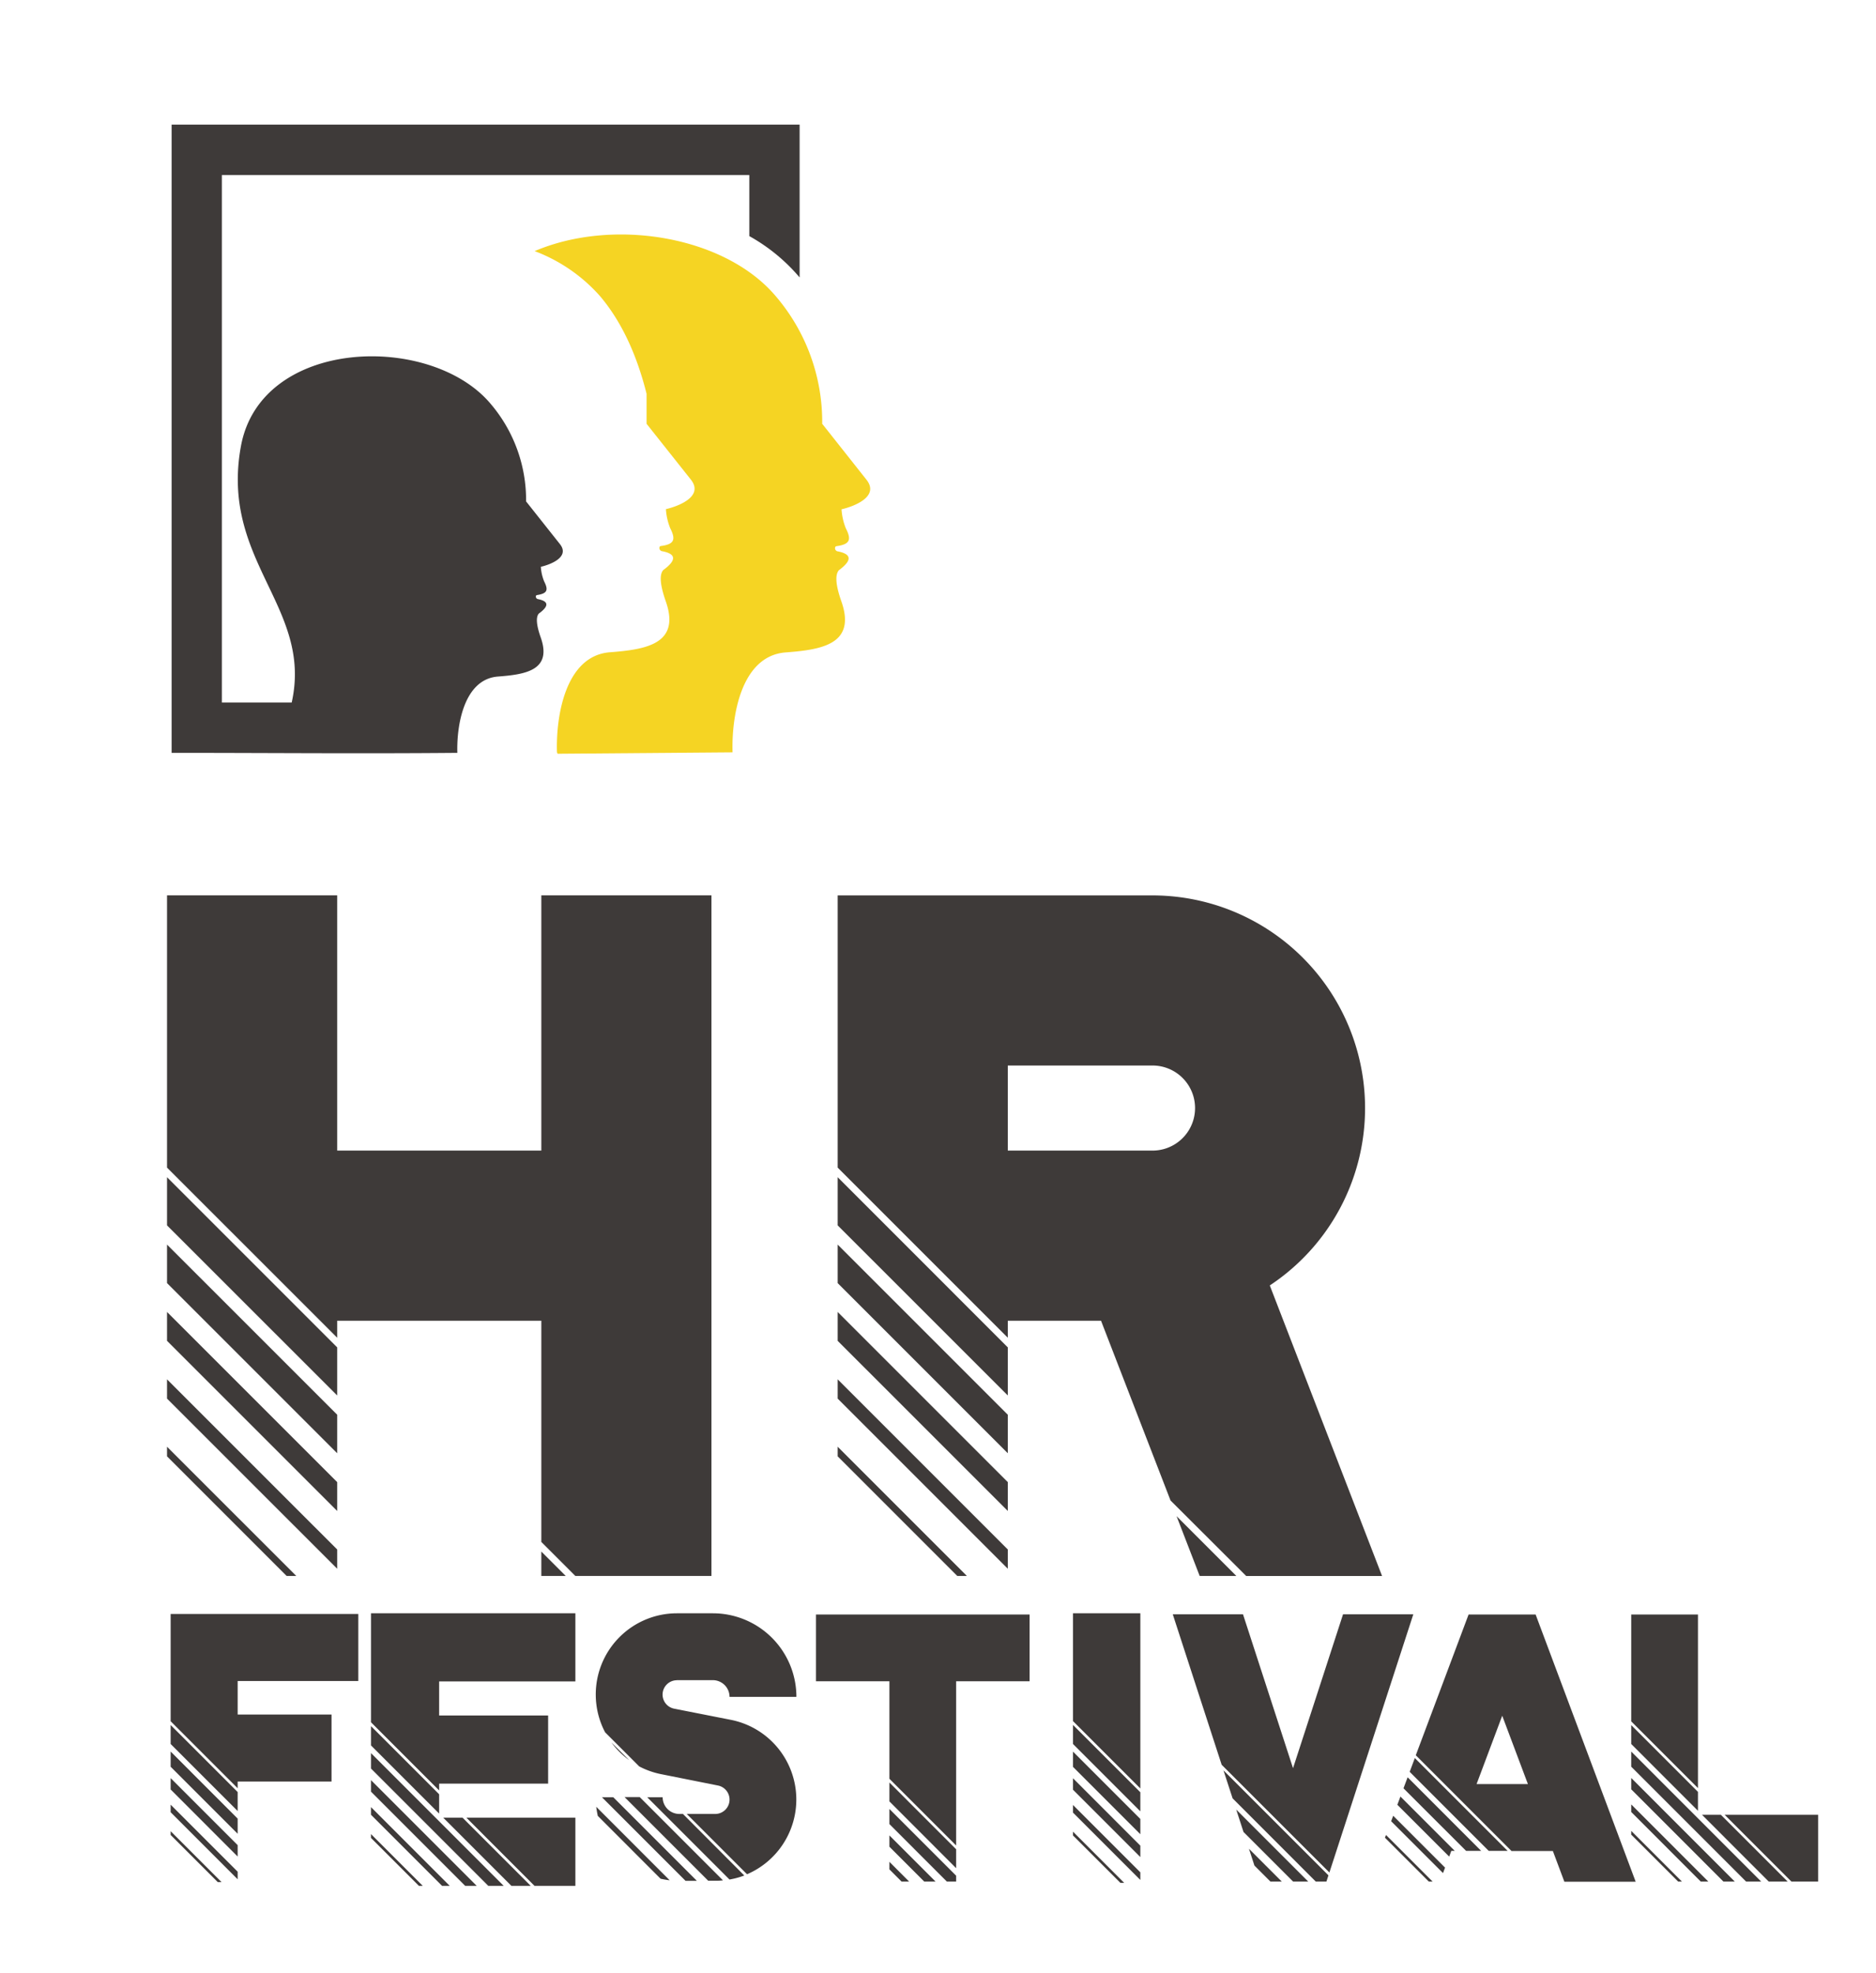 <svg id="图层_1" data-name="图层 1" xmlns="http://www.w3.org/2000/svg" viewBox="0 0 466.67 490.67"><defs><style>.cls-1,.cls-2{fill:#3e3a39;}.cls-2,.cls-3{fill-rule:evenodd;}.cls-3{fill:#f5d423;}</style></defs><title>logo头图-03</title><polygon class="cls-1" points="92.29 436.06 92.29 439.9 121.46 469.07 125.29 469.07 92.29 436.06"/><polygon class="cls-1" points="92.29 442.78 92.29 445.65 115.71 469.07 118.58 469.07 92.29 442.78"/><polygon class="cls-1" points="92.29 449.49 92.29 451.4 109.96 469.07 111.87 469.07 92.29 449.49"/><polygon class="cls-1" points="92.29 456.2 92.29 457.16 104.2 469.07 105.16 469.07 92.29 456.2"/><polygon class="cls-1" points="115.06 452.12 110.26 452.12 127.21 469.07 132.01 469.07 115.06 452.12"/><polygon class="cls-1" points="92.29 401.28 92.29 428.39 109.24 445.34 109.24 443.65 136.35 443.65 136.35 426.7 109.24 426.7 109.24 418.22 143.13 418.22 143.13 401.28 92.29 401.28"/><polygon class="cls-1" points="132.96 469.07 143.13 469.07 143.13 452.12 116.02 452.12 132.96 469.07"/><polygon class="cls-1" points="92.29 434.15 109.24 451.1 109.24 446.3 92.29 429.35 92.29 434.15"/><polygon class="cls-1" points="42.45 448.88 42.45 450.76 59.12 467.44 59.12 465.55 42.45 448.88"/><polygon class="cls-1" points="42.45 455.48 42.45 456.42 54.17 468.14 55.11 468.14 42.45 455.48"/><polygon class="cls-1" points="42.45 442.28 42.45 445.1 59.12 461.78 59.12 458.95 42.45 442.28"/><polygon class="cls-1" points="42.45 401.45 42.45 428.13 59.12 444.8 59.12 443.13 82.47 443.13 82.47 426.46 59.12 426.46 59.12 418.12 89.13 418.12 89.13 401.45 42.45 401.45"/><polygon class="cls-1" points="42.45 429.07 42.45 433.79 59.12 450.46 59.12 445.74 42.45 429.07"/><polygon class="cls-1" points="42.45 435.67 42.45 439.45 59.12 456.12 59.12 452.35 42.45 435.67"/><polygon class="cls-1" points="266.91 455.59 266.91 456.54 278.7 468.32 279.64 468.32 266.91 455.59"/><polygon class="cls-1" points="283.67 444.85 283.67 401.28 266.91 401.28 266.91 428.09 283.67 444.85"/><polygon class="cls-1" points="266.91 448.95 266.91 450.85 283.67 467.61 283.67 465.71 266.91 448.95"/><polygon class="cls-1" points="266.91 429.04 266.91 433.78 283.67 450.54 283.67 445.8 266.91 429.04"/><polygon class="cls-1" points="266.91 435.68 266.91 439.47 283.67 456.23 283.67 452.44 266.91 435.68"/><polygon class="cls-1" points="266.91 442.31 266.91 445.16 283.67 461.92 283.67 459.08 266.91 442.31"/><polygon class="cls-1" points="304.35 440.35 306.62 447.31 327.31 468.01 329.96 468.01 330.46 466.46 304.35 440.35"/><polygon class="cls-1" points="330.7 465.75 351.57 401.54 334.09 401.54 321.65 439.81 309.21 401.54 291.74 401.54 303.9 438.96 330.7 465.75"/><polygon class="cls-1" points="310.69 459.85 312.05 464.03 316.03 468.01 318.85 468.01 310.69 459.85"/><polygon class="cls-1" points="307.52 450.1 309.33 455.67 321.67 468.01 325.43 468.01 307.52 450.1"/><polygon class="cls-1" points="237.85 468.01 237.85 466.55 221.25 449.95 221.25 453.71 235.54 468.01 237.85 468.01"/><polygon class="cls-1" points="237.85 459.98 221.25 443.37 221.25 448.07 237.85 464.68 237.85 459.98"/><polygon class="cls-1" points="202.98 401.59 202.98 418.19 221.25 418.19 221.25 442.44 237.85 459.04 237.85 418.19 256.12 418.19 256.12 401.59 202.98 401.59"/><polygon class="cls-1" points="232.73 468.01 221.25 456.53 221.25 459.34 229.91 468.01 232.73 468.01"/><polygon class="cls-1" points="226.15 468.01 221.25 463.1 221.25 464.98 224.27 468.01 226.15 468.01"/><path class="cls-1" d="M148.32,449.41a22,22,0,0,0,.39,2.27l15.61,15.62a22,22,0,0,0,2.27.39Z"/><polygon class="cls-1" points="152.55 447.03 149.73 447.03 170.53 467.83 173.35 467.83 152.55 447.03"/><path class="cls-1" d="M159.14,447h-3.77l20.8,20.8h1.74a12.36,12.36,0,0,0,1.93-.1Z"/><path class="cls-1" d="M169.89,451.19H169a4.16,4.16,0,0,1-4.16-4.16H161l20.47,20.47a20.22,20.22,0,0,0,3.68-1Z"/><path class="cls-1" d="M168.41,417.91h8.91a4.17,4.17,0,0,1,4.16,4.16h16.63a20.79,20.79,0,0,0-20.79-20.79H168.4a20.2,20.2,0,0,0-20.2,20.2h0a20.17,20.17,0,0,0,2.33,9.41l8.47,8.47a20.17,20.17,0,0,0,5.44,1.93l14.17,2.83a3.57,3.57,0,0,1,2.87,3.5h0a3.57,3.57,0,0,1-3.57,3.57h-7.08l15,15a20.23,20.23,0,0,0,12.26-18.59h0a20.21,20.21,0,0,0-16.24-19.81L167.69,425a3.57,3.57,0,0,1,.7-7.07Z"/><path class="cls-1" d="M156.51,437.81l-4.42-4.4A20.27,20.27,0,0,0,156.51,437.81Z"/><polygon class="cls-1" points="346.57 451.64 346.06 453 358.96 465.9 359.47 464.54 346.57 451.64"/><polygon class="cls-1" points="348.37 446.86 347.6 448.91 360.5 461.8 361.03 460.37 361.88 460.37 348.37 446.86"/><polygon class="cls-1" points="344.78 456.42 344.52 457.1 355.43 468.01 356.37 468.01 344.78 456.42"/><polygon class="cls-1" points="350.16 442.07 349.13 444.81 364.7 460.37 368.45 460.37 350.16 442.07"/><polygon class="cls-1" points="351.95 437.29 350.67 440.71 370.33 460.37 375.03 460.37 351.95 437.29"/><path class="cls-1" d="M382,401.59H365.32l-13.13,35L376,460.41h10.29l2.86,7.64h17.74Zm-14.69,42.17,6.38-17,6.39,17Z"/><polygon class="cls-1" points="405.78 448.82 405.78 450.7 423.08 468.01 424.96 468.01 405.78 448.82"/><polygon class="cls-1" points="405.78 442.24 405.78 445.06 428.72 468.01 431.54 468.01 405.78 442.24"/><polygon class="cls-1" points="422.38 444.76 422.38 401.59 405.78 401.59 405.78 428.16 422.38 444.76"/><polygon class="cls-1" points="405.78 455.4 405.78 456.34 417.45 468.01 418.39 468.01 405.78 455.4"/><polygon class="cls-1" points="428.08 451.4 423.39 451.4 439.99 468.01 444.69 468.01 428.08 451.4"/><polygon class="cls-1" points="405.78 435.67 405.78 439.43 434.36 468.01 438.11 468.01 405.78 435.67"/><polygon class="cls-1" points="429.02 451.4 445.63 468.01 452.27 468.01 452.27 451.4 429.02 451.4"/><polygon class="cls-1" points="405.78 433.79 422.38 450.4 422.38 445.7 405.78 429.09 405.78 433.79"/><polygon class="cls-1" points="41.55 343.09 41.55 347.88 83.88 390.2 83.88 385.41 41.55 343.09"/><polygon class="cls-1" points="41.55 304.79 83.88 347.1 83.88 335.14 41.55 292.81 41.55 304.79"/><polygon class="cls-1" points="134.66 385.92 134.66 391.99 140.73 391.99 134.66 385.92"/><polygon class="cls-1" points="41.55 359.85 41.55 362.24 71.3 391.99 73.7 391.99 41.55 359.85"/><polygon class="cls-1" points="41.55 326.33 41.55 333.51 83.88 375.83 83.88 368.65 41.55 326.33"/><polygon class="cls-1" points="134.66 222.71 134.66 286.19 83.88 286.19 83.88 222.71 41.55 222.71 41.55 290.42 83.88 332.74 83.88 328.51 134.66 328.51 134.66 383.53 143.12 391.99 176.98 391.99 176.98 222.71 134.66 222.71"/><polygon class="cls-1" points="41.55 309.57 41.55 319.15 83.88 361.47 83.88 351.89 41.55 309.57"/><polygon class="cls-1" points="208.38 343.09 208.38 347.88 250.7 390.2 250.7 385.41 208.38 343.09"/><polygon class="cls-1" points="208.38 359.85 208.38 362.24 238.13 391.99 240.52 391.99 208.38 359.85"/><path class="cls-1" d="M250.7,332.74v-4.23h23.19l17.29,44.71L310,392H343.8l-27.93-72.27a52.86,52.86,0,0,0,23.7-44.11h0a52.89,52.89,0,0,0-52.88-52.9H208.38v67.7Zm0-67.71h36a10.58,10.58,0,0,1,0,21.16h-36Z"/><polygon class="cls-1" points="208.38 292.81 208.38 304.79 250.7 347.1 250.7 335.14 208.38 292.81"/><polygon class="cls-1" points="208.38 326.33 208.38 333.51 250.7 375.83 250.7 368.65 208.38 326.33"/><polygon class="cls-1" points="292.68 377.12 298.43 391.99 307.55 391.99 292.68 377.12"/><polygon class="cls-1" points="208.38 309.57 208.38 319.15 250.7 361.47 250.7 351.89 208.38 309.57"/><path class="cls-2" d="M113.77,187.26c-24.61.22-47.09,0-71.08,0V31H198.91V69l-.11-.12a45,45,0,0,0-12.4-10.15V43.54H55.19V174.75H72.56C77.87,151,54.7,139.6,59.93,111c4.93-27.06,47.2-28.29,62.1-10.58a36.91,36.91,0,0,1,8.84,24.3l8.41,10.61c2.57,3.24-2.38,5.11-4.74,5.65a11.34,11.34,0,0,0,.82,3.63c1.11,2.2.78,3-1.8,3.41-.4.05-.37.86.25,1,2.72.53,2.8,1.73.22,3.6q-1.14,1.34.48,5.94c2.88,8.16-3.77,9.2-10.63,9.72-8.58.65-10.32,12.39-10.11,19Z"/><path class="cls-3" d="M182.23,187.13c-.28-8.69,2-24,13.2-24.85,8.94-.68,17.62-2,13.87-12.69-1.41-4-1.62-6.59-.63-7.75q5-3.68-.29-4.7c-.8-.15-.84-1.21-.32-1.28,3.37-.48,3.8-1.58,2.35-4.44a15.12,15.12,0,0,1-1.07-4.74c3.08-.71,9.54-3.15,6.19-7.37l-11-13.9A48.09,48.09,0,0,0,193,73.7c-12.65-15-40.41-19.6-60-11.24A41,41,0,0,1,149.3,73.7q7.77,9.22,11.54,24.25v7.46l11,13.86c3.35,4.22-3.11,6.66-6.19,7.37a15.12,15.12,0,0,0,1.07,4.74c1.45,2.86,1,4-2.35,4.44-.52.07-.48,1.13.32,1.28q5.34,1,.29,4.7c-1,1.16-.77,3.75.63,7.75,3.75,10.65-4.92,12-13.87,12.69-11.2.85-13.47,16.16-13.19,24.85l.14.39Z"/></svg>